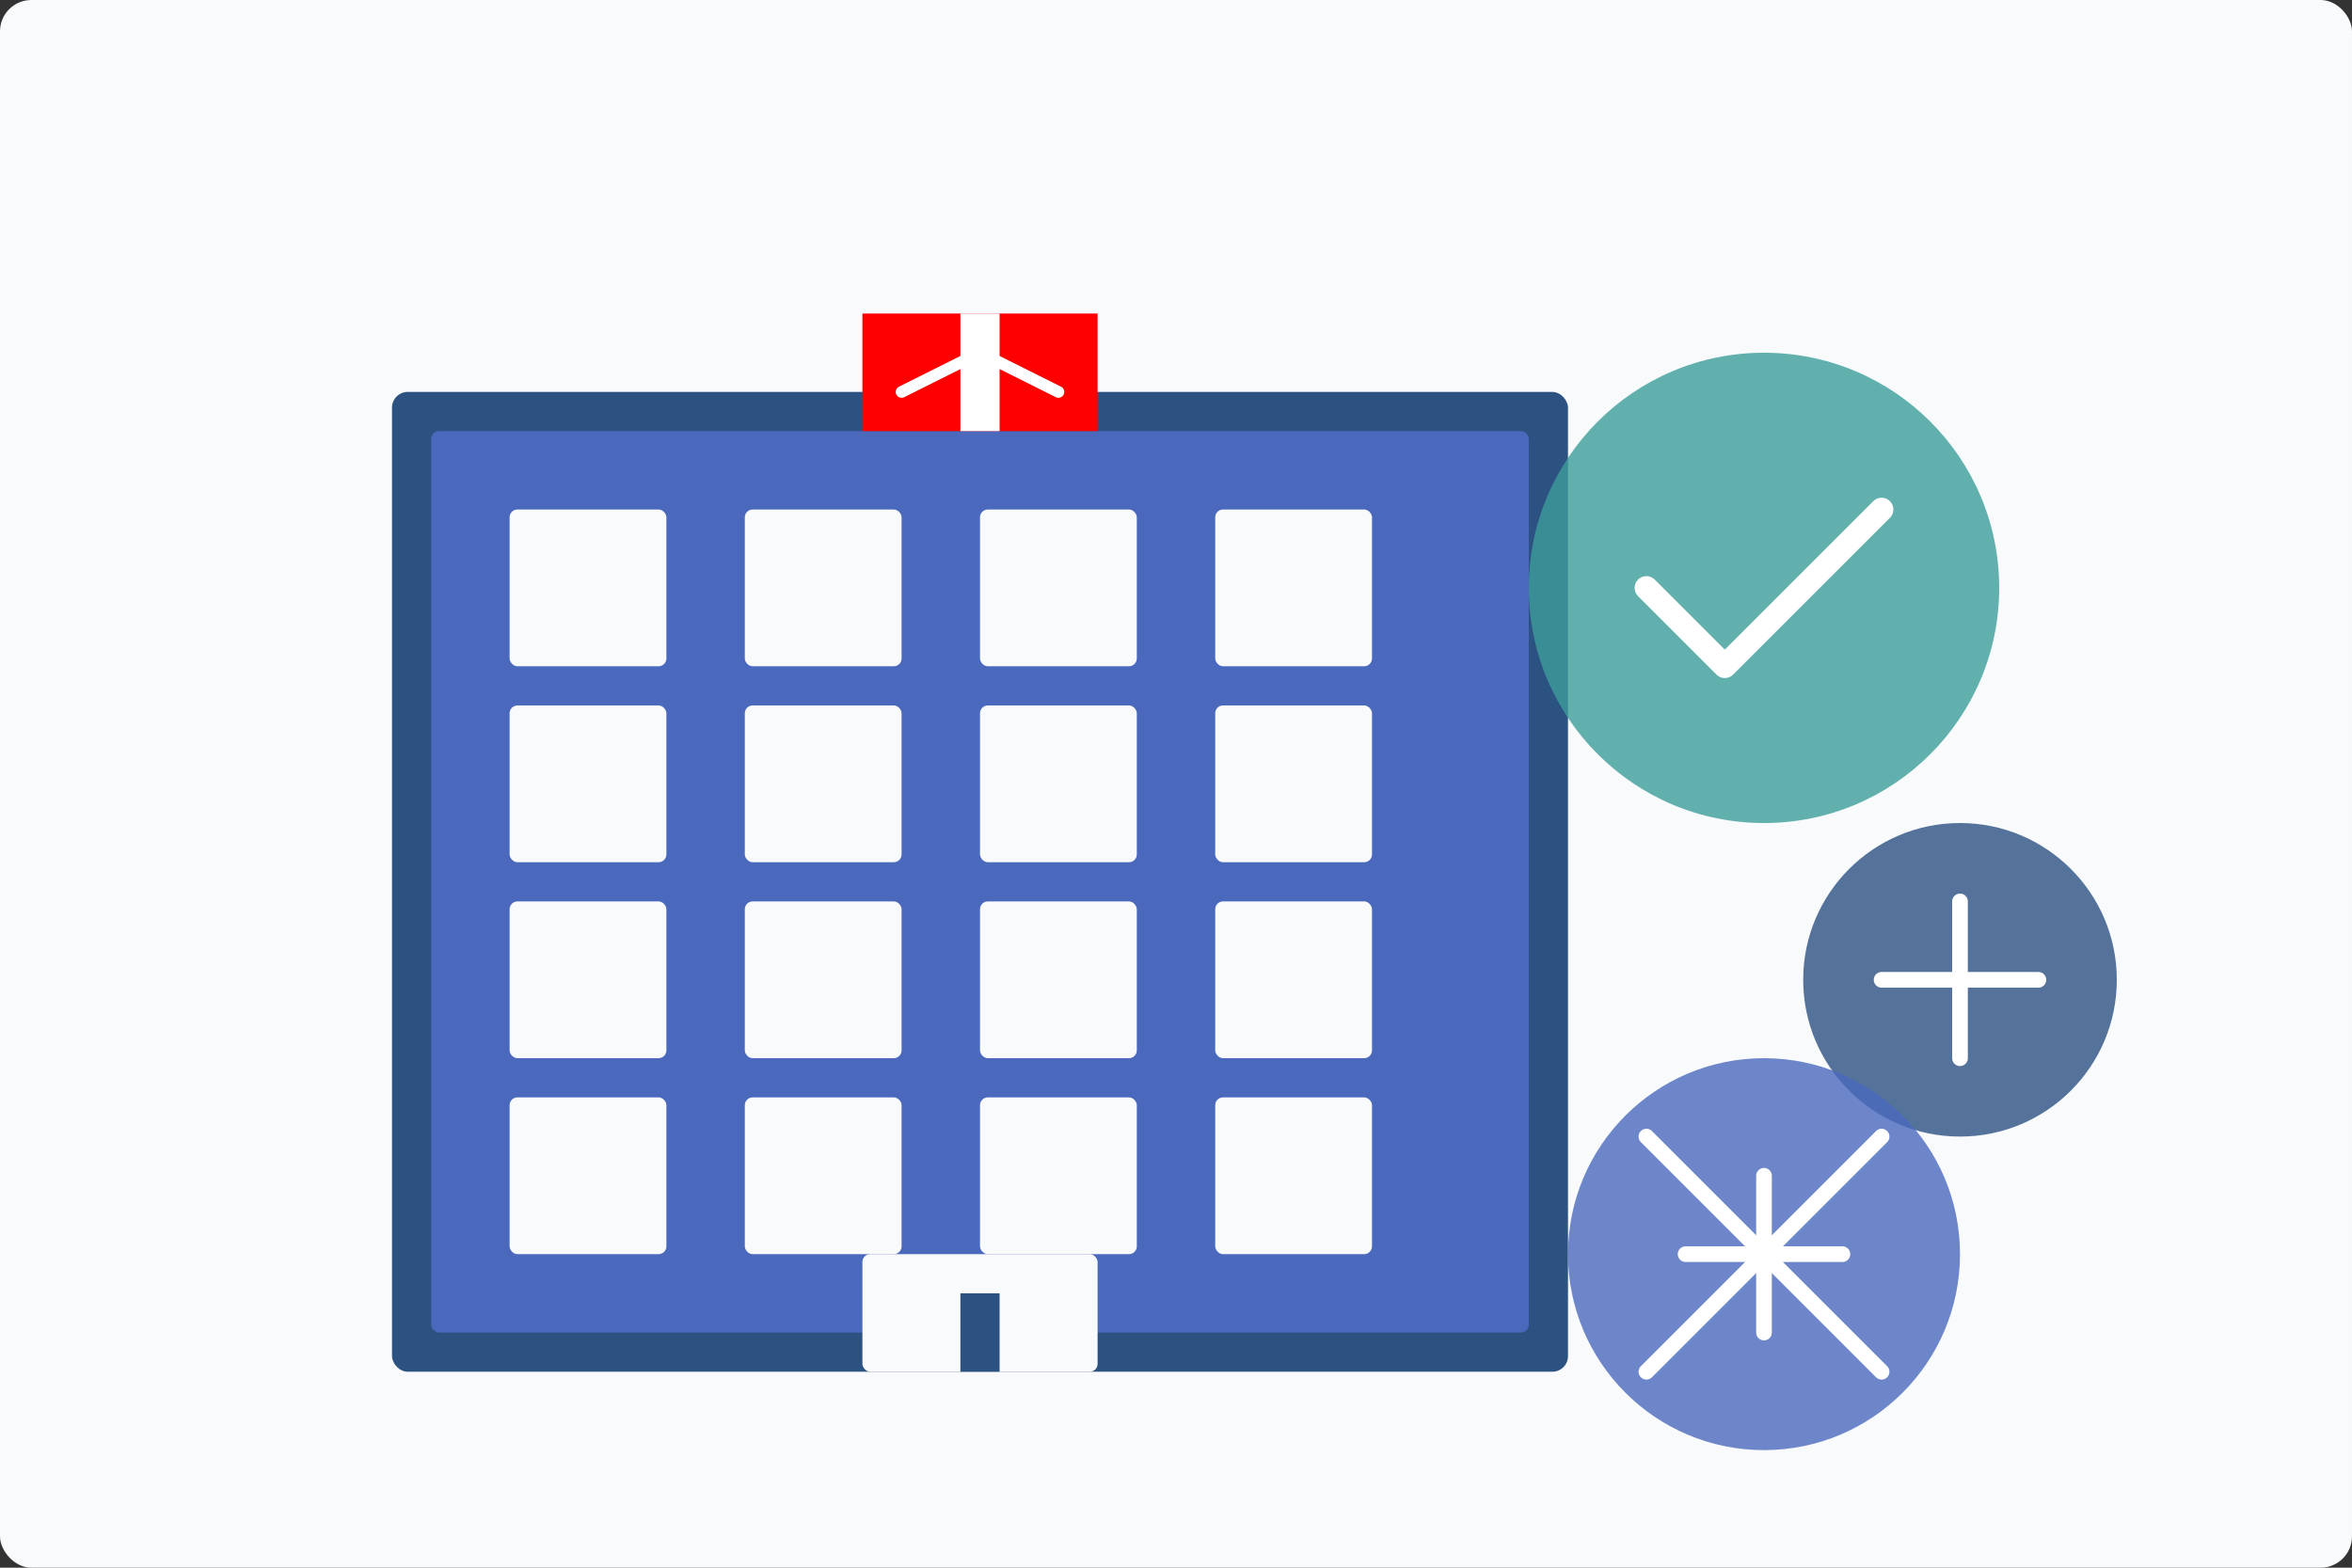 <svg width="600" height="400" viewBox="0 0 600 400" fill="none" xmlns="http://www.w3.org/2000/svg">
  <rect x="0" y="0" width="600" height="400" fill="#333333" stroke="none"/>
  <!-- Background -->
  <rect width="600" height="400" rx="8" fill="#F8FAFC"/>
  
  <!-- Office Building -->
  <rect x="100" y="100" width="300" height="250" fill="#2C5282" rx="4"/>
  <rect x="110" y="110" width="280" height="230" fill="#4A69BD" rx="2"/>
  
  <!-- Windows -->
  <rect x="130" y="130" width="40" height="40" fill="#F8FAFC" rx="2"/>
  <rect x="130" y="180" width="40" height="40" fill="#F8FAFC" rx="2"/>
  <rect x="130" y="230" width="40" height="40" fill="#F8FAFC" rx="2"/>
  <rect x="130" y="280" width="40" height="40" fill="#F8FAFC" rx="2"/>
  
  <rect x="190" y="130" width="40" height="40" fill="#F8FAFC" rx="2"/>
  <rect x="190" y="180" width="40" height="40" fill="#F8FAFC" rx="2"/>
  <rect x="190" y="230" width="40" height="40" fill="#F8FAFC" rx="2"/>
  <rect x="190" y="280" width="40" height="40" fill="#F8FAFC" rx="2"/>
  
  <rect x="250" y="130" width="40" height="40" fill="#F8FAFC" rx="2"/>
  <rect x="250" y="180" width="40" height="40" fill="#F8FAFC" rx="2"/>
  <rect x="250" y="230" width="40" height="40" fill="#F8FAFC" rx="2"/>
  <rect x="250" y="280" width="40" height="40" fill="#F8FAFC" rx="2"/>
  
  <rect x="310" y="130" width="40" height="40" fill="#F8FAFC" rx="2"/>
  <rect x="310" y="180" width="40" height="40" fill="#F8FAFC" rx="2"/>
  <rect x="310" y="230" width="40" height="40" fill="#F8FAFC" rx="2"/>
  <rect x="310" y="280" width="40" height="40" fill="#F8FAFC" rx="2"/>
  
  <!-- Door -->
  <rect x="220" y="320" width="60" height="30" fill="#F8FAFC" rx="2"/>
  <rect x="245" y="330" width="10" height="20" fill="#2C5282"/>
  
  <!-- Canadian Flag -->
  <rect x="220" y="80" width="60" height="30" fill="#FF0000"/>
  <rect x="245" y="80" width="10" height="30" fill="white"/>
  <path d="M230 100L250 90L270 100" stroke="white" stroke-width="3" stroke-linecap="round"/>
  
  <!-- Business Elements -->
  <circle cx="450" cy="150" r="60" fill="#3C9D9B" opacity="0.8"/>
  <path d="M420 150L440 170L480 130" stroke="white" stroke-width="6" stroke-linecap="round" stroke-linejoin="round"/>
  
  <circle cx="500" cy="250" r="40" fill="#2C5282" opacity="0.8"/>
  <path d="M480 250H520M500 230V270" stroke="white" stroke-width="4" stroke-linecap="round"/>
  
  <circle cx="450" cy="320" r="50" fill="#4A69BD" opacity="0.8"/>
  <path d="M430 320H470M450 300V340" stroke="white" stroke-width="4" stroke-linecap="round"/>
  <path d="M420 290L480 350" stroke="white" stroke-width="4" stroke-linecap="round"/>
  <path d="M480 290L420 350" stroke="white" stroke-width="4" stroke-linecap="round"/>
</svg>
